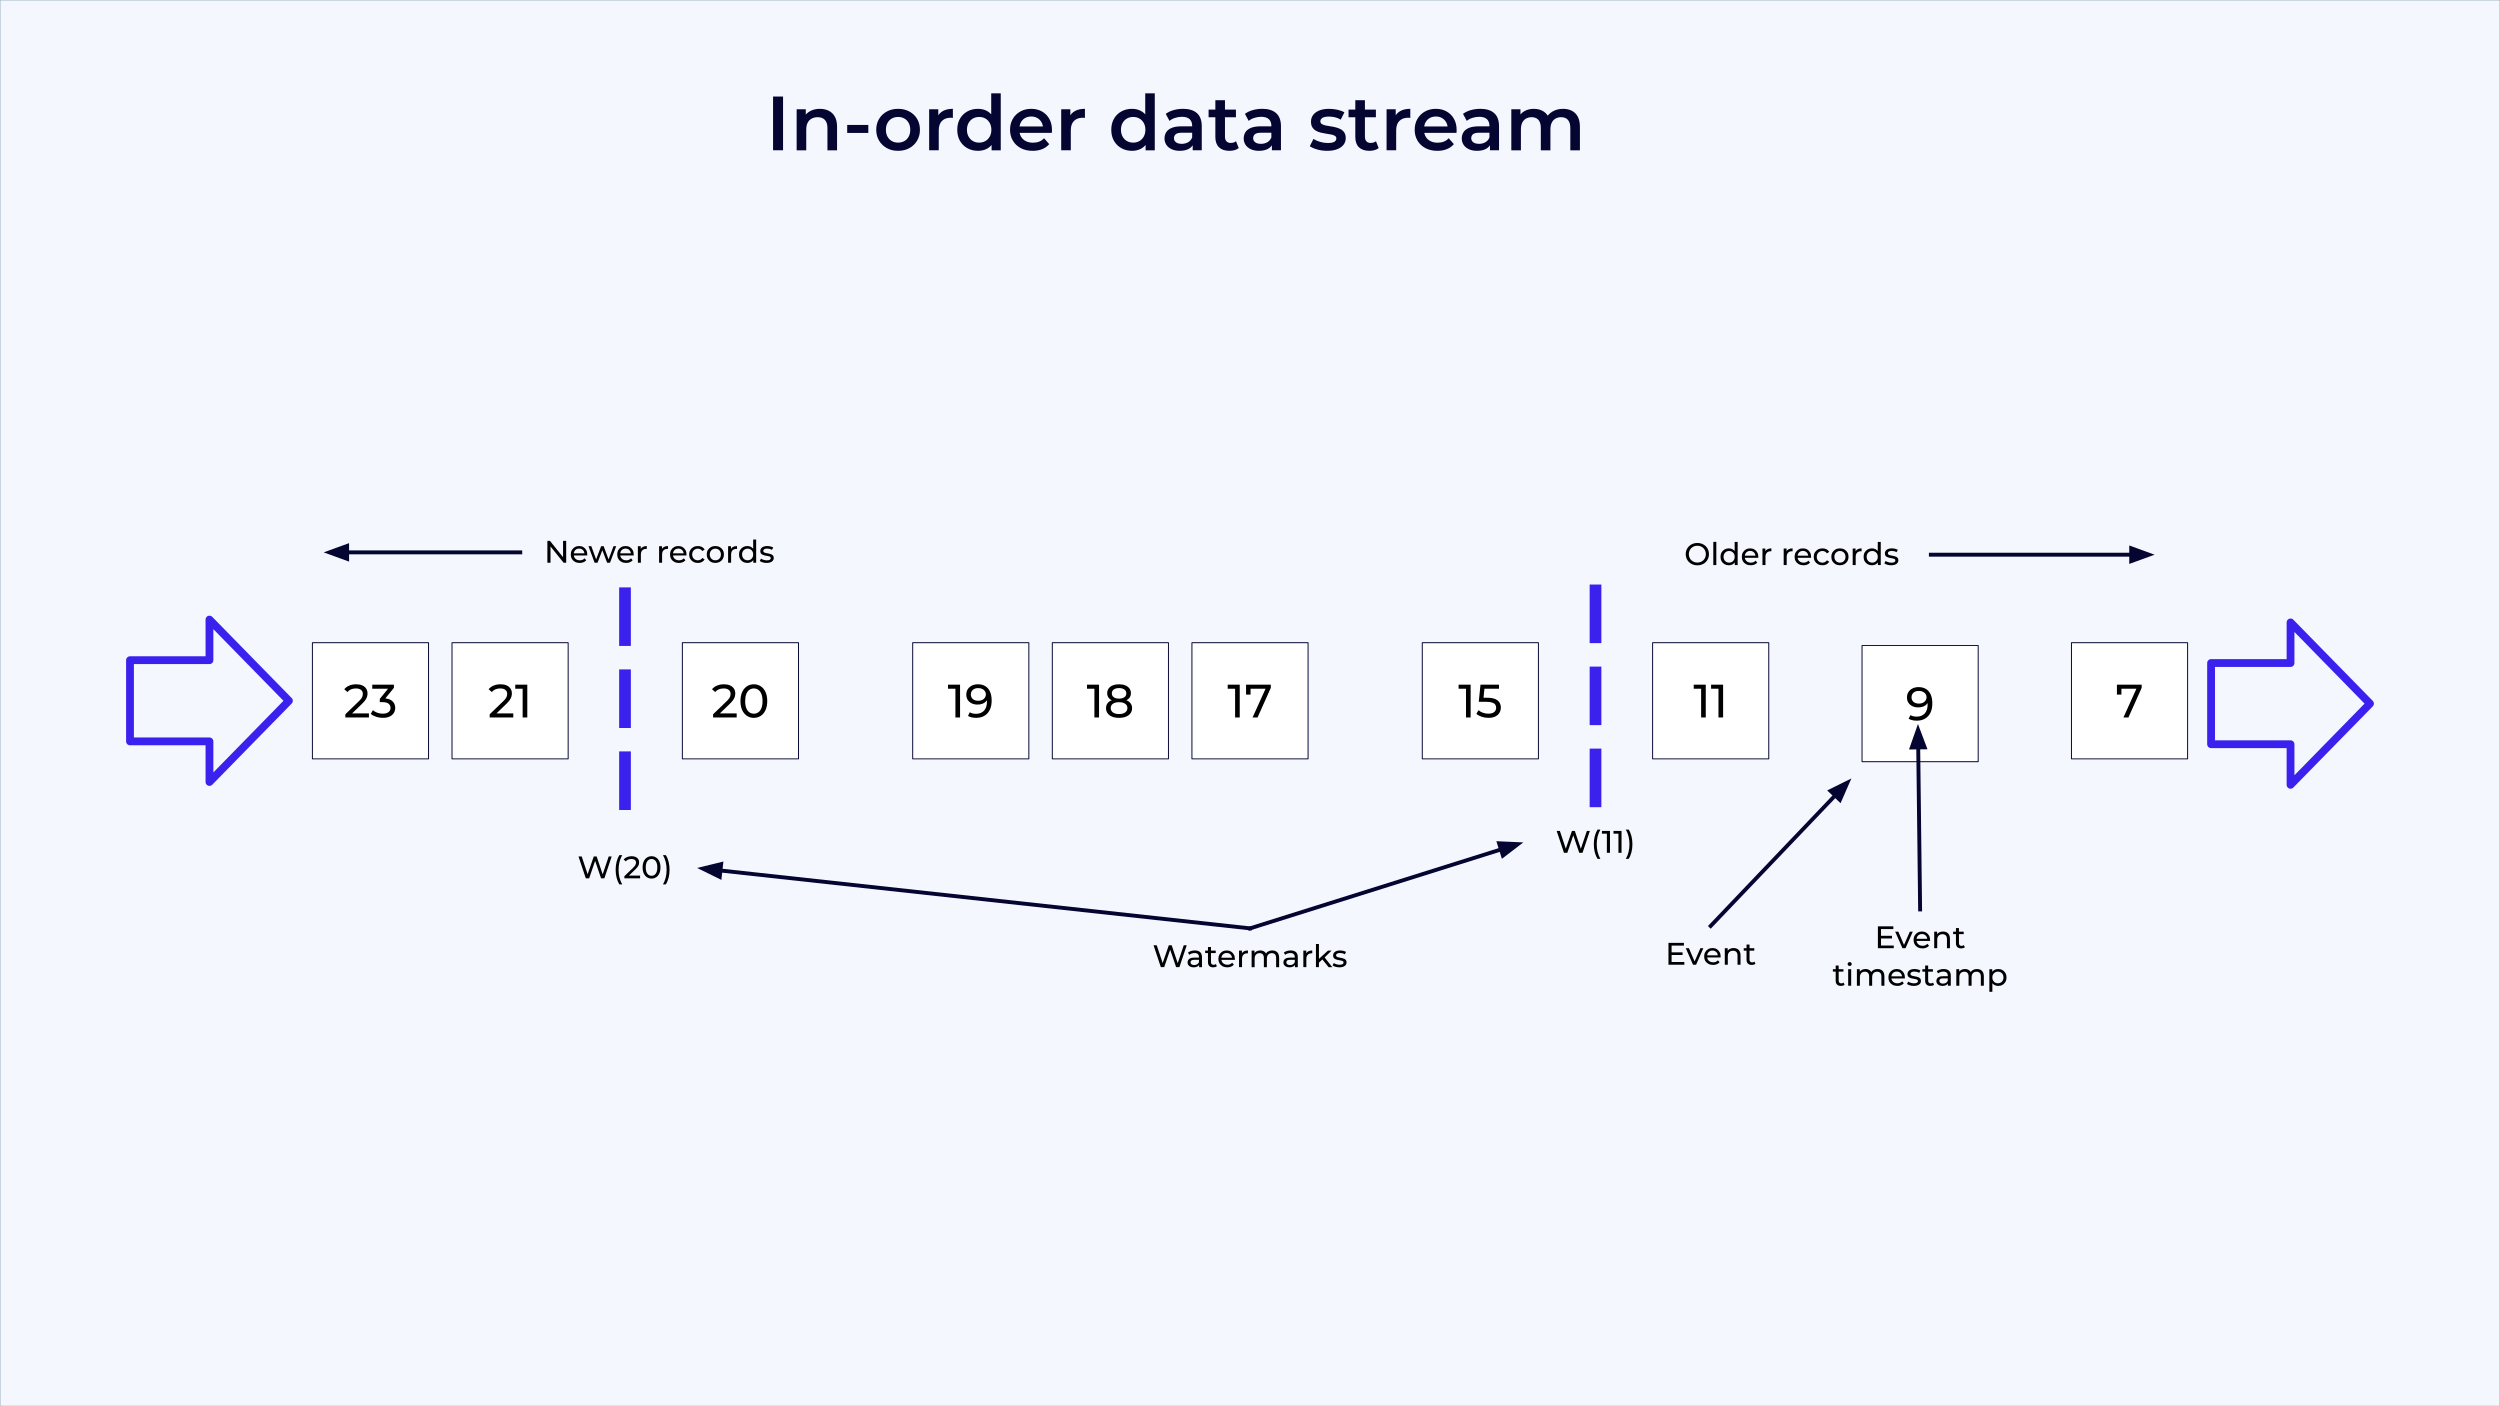 <svg version="1.1" viewBox="0.0 0.0 2560.0 1440.0" fill="none" stroke="none" stroke-linecap="square" stroke-miterlimit="10" xmlns:xlink="http://www.w3.org/1999/xlink" xmlns="http://www.w3.org/2000/svg"><rect x="0.0" y="0.0" width="2560.0" height="1440.0" fill="#808080" stroke="none"/><clipPath id="g21860d17dc0_0_350.0"><path d="m0 0l2560.0 0l0 1440.0l-2560.0 0l0 -1440.0z" clip-rule="nonzero"/></clipPath><g clip-path="url(#g21860d17dc0_0_350.0)"><path fill="#f5f7ff" d="m0 0l2560.0 0l0 1440.0l-2560.0 0z" fill-rule="evenodd"/><path fill="#f5f7ff" d="m0 0l2560.0 0l0 1440.0l-2560.0 0z" fill-rule="evenodd"/><path stroke="#9ab1bd" stroke-width="1.0" stroke-linejoin="round" stroke-linecap="butt" d="m0 0l2560.0 0l0 1440.0l-2560.0 0z" fill-rule="evenodd"/><path fill="#000000" fill-opacity="0.0" d="m127.944 73.935l2177.291 0l0 118.929l-2177.291 0z" fill-rule="evenodd"/><path fill="#040531" d="m791.614 153.903l0 -55.063l10.234 0l0 55.063l-10.234 0zm47.982 -42.469q5.031 0 9.0 1.969q3.984 1.953 6.266 6.016q2.281 4.047 2.281 10.422l0 24.062l-9.844 0l0 -22.812q0 -5.578 -2.641 -8.328q-2.625 -2.766 -7.344 -2.766q-3.453 0 -6.141 1.422q-2.672 1.422 -4.125 4.219q-1.453 2.781 -1.453 7.031l0 21.234l-9.828 0l0 -42l9.359 0l0 11.328l-1.656 -3.469q2.203 -4.0 6.406 -6.156q4.219 -2.172 9.719 -2.172zm27.926 24.688l0 -8.172l21.625 0l0 8.172l-21.625 0zm52.069 18.328q-6.453 0 -11.484 -2.781q-5.031 -2.797 -7.953 -7.672q-2.906 -4.875 -2.906 -11.094q0 -6.297 2.906 -11.125q2.922 -4.844 7.953 -7.594q5.031 -2.75 11.484 -2.75q6.531 0 11.594 2.75q5.078 2.75 7.953 7.547q2.875 4.797 2.875 11.172q0 6.219 -2.875 11.094q-2.875 4.875 -7.953 7.672q-5.062 2.781 -11.594 2.781zm0 -8.406q3.625 0 6.453 -1.578q2.828 -1.578 4.438 -4.562q1.609 -2.984 1.609 -7.0q0 -4.094 -1.609 -7.031q-1.609 -2.953 -4.438 -4.531q-2.828 -1.578 -6.375 -1.578q-3.625 0 -6.422 1.578q-2.781 1.578 -4.438 4.531q-1.641 2.938 -1.641 7.031q0 4.016 1.641 7.0q1.656 2.984 4.438 4.562q2.797 1.578 6.344 1.578zm31.858 7.859l0 -42l9.359 0l0 11.562l-1.109 -3.391q1.891 -4.234 5.938 -6.438q4.062 -2.203 10.109 -2.203l0 9.359q-0.625 -0.156 -1.172 -0.188q-0.547 -0.047 -1.109 -0.047q-5.578 0 -8.891 3.266q-3.297 3.25 -3.297 9.703l0 20.375l-9.828 0zm50.015 0.547q-6.047 0 -10.891 -2.703q-4.828 -2.719 -7.594 -7.516q-2.75 -4.797 -2.75 -11.328q0 -6.531 2.75 -11.328q2.766 -4.797 7.594 -7.469q4.844 -2.672 10.891 -2.672q5.281 0 9.438 2.328q4.172 2.312 6.609 7.031q2.438 4.719 2.438 12.109q0 7.312 -2.359 12.078q-2.359 4.75 -6.531 7.109q-4.156 2.359 -9.594 2.359zm1.188 -8.406q3.547 0 6.328 -1.578q2.797 -1.578 4.484 -4.562q1.688 -2.984 1.688 -7.0q0 -4.094 -1.688 -7.031q-1.688 -2.953 -4.484 -4.531q-2.781 -1.578 -6.328 -1.578q-3.547 0 -6.344 1.578q-2.781 1.578 -4.469 4.531q-1.688 2.938 -1.688 7.031q0 4.016 1.688 7.0q1.688 2.984 4.469 4.562q2.797 1.578 6.344 1.578zm12.734 7.859l0 -9.906l0.406 -11.172l-0.797 -11.172l0 -26.109l9.766 0l0 58.359l-9.375 0zm42.084 0.547q-7.0 0 -12.234 -2.781q-5.219 -2.797 -8.094 -7.672q-2.875 -4.875 -2.875 -11.094q0 -6.297 2.797 -11.125q2.797 -4.844 7.703 -7.594q4.922 -2.75 11.219 -2.75q6.125 0 10.922 2.672q4.797 2.672 7.547 7.547q2.766 4.875 2.766 11.484q0 0.625 -0.047 1.422q-0.031 0.781 -0.109 1.484l-35.0 0l0 -6.531l29.812 0l-3.859 2.047q0.078 -3.609 -1.5 -6.359q-1.562 -2.766 -4.281 -4.328q-2.719 -1.578 -6.25 -1.578q-3.625 0 -6.344 1.578q-2.703 1.562 -4.25 4.359q-1.531 2.797 -1.531 6.563l0 1.578q0 3.781 1.734 6.688q1.734 2.906 4.875 4.484q3.156 1.578 7.234 1.578q3.547 0 6.375 -1.094q2.828 -1.109 5.031 -3.469l5.281 6.047q-2.844 3.312 -7.125 5.078q-4.281 1.766 -9.797 1.766zm29.19 -0.547l0 -42l9.359 0l0 11.562l-1.109 -3.391q1.891 -4.234 5.938 -6.438q4.062 -2.203 10.109 -2.203l0 9.359q-0.625 -0.156 -1.172 -0.188q-0.547 -0.047 -1.109 -0.047q-5.578 0 -8.891 3.266q-3.297 3.25 -3.297 9.703l0 20.375l-9.828 0zm72.51 0.547q-6.047 0 -10.891 -2.703q-4.828 -2.719 -7.594 -7.516q-2.75 -4.797 -2.75 -11.328q0 -6.531 2.75 -11.328q2.766 -4.797 7.594 -7.469q4.844 -2.672 10.891 -2.672q5.281 0 9.438 2.328q4.172 2.312 6.609 7.031q2.438 4.719 2.438 12.109q0 7.312 -2.359 12.078q-2.359 4.75 -6.531 7.109q-4.156 2.359 -9.594 2.359zm1.188 -8.406q3.547 0 6.328 -1.578q2.797 -1.578 4.484 -4.562q1.688 -2.984 1.688 -7.0q0 -4.094 -1.688 -7.031q-1.688 -2.953 -4.484 -4.531q-2.781 -1.578 -6.328 -1.578q-3.547 0 -6.344 1.578q-2.781 1.578 -4.469 4.531q-1.688 2.938 -1.688 7.031q0 4.016 1.688 7.0q1.688 2.984 4.469 4.562q2.797 1.578 6.344 1.578zm12.734 7.859l0 -9.906l0.406 -11.172l-0.797 -11.172l0 -26.109l9.766 0l0 58.359l-9.375 0zm48.224 0l0 -8.5l-0.547 -1.797l0 -14.875q0 -4.328 -2.609 -6.719q-2.594 -2.406 -7.859 -2.406q-3.531 0 -6.953 1.109q-3.422 1.094 -5.781 3.062l-3.859 -7.156q3.391 -2.594 8.062 -3.891q4.688 -1.297 9.719 -1.297q9.125 0 14.109 4.359q5.0 4.359 5.0 13.484l0 24.625l-9.281 0zm-13.219 0.547q-4.719 0 -8.266 -1.609q-3.531 -1.609 -5.469 -4.484q-1.922 -2.875 -1.922 -6.484q0 -3.547 1.688 -6.375q1.703 -2.828 5.547 -4.484q3.859 -1.656 10.234 -1.656l12.188 0l0 6.531l-11.484 0q-5.031 0 -6.766 1.625q-1.719 1.609 -1.719 3.969q0 2.672 2.125 4.25q2.125 1.562 5.891 1.562q3.625 0 6.484 -1.641q2.875 -1.656 4.141 -4.891l1.641 5.906q-1.406 3.688 -5.062 5.734q-3.656 2.047 -9.25 2.047zm50.901 0q-6.922 0 -10.703 -3.578q-3.781 -3.578 -3.781 -10.578l0 -37.672l9.844 0l0 37.438q0 2.984 1.531 4.641q1.531 1.656 4.281 1.656q3.312 0 5.516 -1.734l2.75 7.0q-1.734 1.422 -4.25 2.125q-2.516 0.703 -5.188 0.703zm-21.406 -34.375l0 -7.859l28.0 0l0 7.859l-28.0 0zm64.819 33.828l0 -8.5l-0.547 -1.797l0 -14.875q0 -4.328 -2.609 -6.719q-2.594 -2.406 -7.859 -2.406q-3.531 0 -6.953 1.109q-3.422 1.094 -5.781 3.062l-3.859 -7.156q3.391 -2.594 8.062 -3.891q4.688 -1.297 9.719 -1.297q9.125 0 14.109 4.359q5.0 4.359 5.0 13.484l0 24.625l-9.281 0zm-13.219 0.547q-4.719 0 -8.266 -1.609q-3.531 -1.609 -5.469 -4.484q-1.922 -2.875 -1.922 -6.484q0 -3.547 1.688 -6.375q1.703 -2.828 5.547 -4.484q3.859 -1.656 10.234 -1.656l12.188 0l0 6.531l-11.484 0q-5.031 0 -6.766 1.625q-1.719 1.609 -1.719 3.969q0 2.672 2.125 4.25q2.125 1.562 5.891 1.562q3.625 0 6.484 -1.641q2.875 -1.656 4.141 -4.891l1.641 5.906q-1.406 3.688 -5.062 5.734q-3.656 2.047 -9.25 2.047zm69.766 0q-5.266 0 -10.109 -1.375q-4.828 -1.375 -7.656 -3.344l3.766 -7.469q2.844 1.812 6.766 3.0q3.938 1.172 7.875 1.172q4.641 0 6.719 -1.25q2.078 -1.266 2.078 -3.391q0 -1.734 -1.422 -2.641q-1.406 -0.906 -3.688 -1.375q-2.281 -0.469 -5.078 -0.859q-2.781 -0.406 -5.578 -1.062q-2.797 -0.672 -5.078 -1.969q-2.281 -1.297 -3.703 -3.5q-1.406 -2.203 -1.406 -5.828q0 -4.0 2.281 -6.953q2.281 -2.953 6.406 -4.562q4.141 -1.609 9.797 -1.609q4.25 0 8.578 0.938q4.328 0.938 7.156 2.672l-3.781 7.469q-2.984 -1.797 -6.016 -2.469q-3.016 -0.672 -6.016 -0.672q-4.484 0 -6.656 1.344q-2.156 1.328 -2.156 3.375q0 1.891 1.422 2.844q1.422 0.938 3.703 1.484q2.281 0.547 5.062 0.906q2.797 0.359 5.547 1.062q2.75 0.703 5.062 1.922q2.328 1.219 3.75 3.422q1.422 2.203 1.422 5.75q0 3.922 -2.328 6.844q-2.312 2.906 -6.562 4.516q-4.25 1.609 -10.156 1.609zm43.352 0q-6.922 0 -10.703 -3.578q-3.781 -3.578 -3.781 -10.578l0 -37.672l9.844 0l0 37.438q0 2.984 1.531 4.641q1.531 1.656 4.281 1.656q3.312 0 5.516 -1.734l2.75 7.0q-1.734 1.422 -4.25 2.125q-2.516 0.703 -5.188 0.703zm-21.406 -34.375l0 -7.859l28.0 0l0 7.859l-28.0 0zm38.944 33.828l0 -42l9.359 0l0 11.562l-1.109 -3.391q1.891 -4.234 5.938 -6.438q4.062 -2.203 10.109 -2.203l0 9.359q-0.625 -0.156 -1.172 -0.188q-0.547 -0.047 -1.109 -0.047q-5.578 0 -8.891 3.266q-3.297 3.25 -3.297 9.703l0 20.375l-9.828 0zm51.983 0.547q-7.0 0 -12.234 -2.781q-5.219 -2.797 -8.094 -7.672q-2.875 -4.875 -2.875 -11.094q0 -6.297 2.797 -11.125q2.797 -4.844 7.703 -7.594q4.922 -2.75 11.219 -2.75q6.125 0 10.922 2.672q4.797 2.672 7.547 7.547q2.766 4.875 2.766 11.484q0 0.625 -0.047 1.422q-0.031 0.781 -0.109 1.484l-35.0 0l0 -6.531l29.812 0l-3.859 2.047q0.078 -3.609 -1.5 -6.359q-1.562 -2.766 -4.281 -4.328q-2.719 -1.578 -6.25 -1.578q-3.625 0 -6.344 1.578q-2.703 1.562 -4.25 4.359q-1.531 2.797 -1.531 6.563l0 1.578q0 3.781 1.734 6.688q1.734 2.906 4.875 4.484q3.156 1.578 7.234 1.578q3.547 0 6.375 -1.094q2.828 -1.109 5.031 -3.469l5.281 6.047q-2.844 3.312 -7.125 5.078q-4.281 1.766 -9.797 1.766zm53.885 -0.547l0 -8.5l-0.547 -1.797l0 -14.875q0 -4.328 -2.609 -6.719q-2.594 -2.406 -7.859 -2.406q-3.531 0 -6.953 1.109q-3.422 1.094 -5.781 3.062l-3.859 -7.156q3.391 -2.594 8.062 -3.891q4.688 -1.297 9.719 -1.297q9.125 0 14.109 4.359q5.0 4.359 5.0 13.484l0 24.625l-9.281 0zm-13.219 0.547q-4.719 0 -8.266 -1.609q-3.531 -1.609 -5.469 -4.484q-1.922 -2.875 -1.922 -6.484q0 -3.547 1.688 -6.375q1.703 -2.828 5.547 -4.484q3.859 -1.656 10.234 -1.656l12.188 0l0 6.531l-11.484 0q-5.031 0 -6.766 1.625q-1.719 1.609 -1.719 3.969q0 2.672 2.125 4.25q2.125 1.562 5.891 1.562q3.625 0 6.484 -1.641q2.875 -1.656 4.141 -4.891l1.641 5.906q-1.406 3.688 -5.062 5.734q-3.656 2.047 -9.25 2.047zm88.104 -43.016q5.031 0 8.922 1.969q3.891 1.953 6.094 6.016q2.203 4.047 2.203 10.422l0 24.062l-9.828 0l0 -22.812q0 -5.578 -2.438 -8.328q-2.438 -2.766 -7.0 -2.766q-3.234 0 -5.719 1.422q-2.469 1.422 -3.844 4.172q-1.375 2.75 -1.375 7l0 21.312l-9.828 0l0 -22.812q0 -5.578 -2.438 -8.328q-2.438 -2.766 -7.0 -2.766q-3.234 0 -5.719 1.422q-2.469 1.422 -3.844 4.172q-1.375 2.75 -1.375 7l0 21.312l-9.828 0l0 -42l9.359 0l0 11.172l-1.656 -3.312q2.125 -4.094 6.172 -6.203q4.062 -2.125 9.25 -2.125q5.891 0 10.25 2.906q4.375 2.906 5.797 8.812l-3.859 -1.344q2.047 -4.719 6.766 -7.547q4.719 -2.828 10.938 -2.828z" fill-rule="nonzero"/><path fill="#ffffff" d="m319.895 658.144l118.929 0l0 118.929l-118.929 0z" fill-rule="evenodd"/><path stroke="#040531" stroke-width="1.0" stroke-linejoin="round" stroke-linecap="butt" d="m319.895 658.144l118.929 0l0 118.929l-118.929 0z" fill-rule="evenodd"/><path fill="#000000" d="m353.637 734.689l0 -3.266l13.672 -13.203q1.828 -1.719 2.719 -3.031q0.891 -1.328 1.203 -2.453q0.312 -1.141 0.312 -2.188q0 -2.594 -1.828 -4.078q-1.828 -1.5 -5.328 -1.5q-2.688 0 -4.859 0.891q-2.156 0.891 -3.734 2.766l-3.266 -2.828q1.922 -2.453 5.156 -3.766q3.25 -1.328 7.125 -1.328q3.516 0 6.094 1.125q2.594 1.125 4.016 3.25q1.422 2.109 1.422 4.984q0 1.641 -0.438 3.219q-0.438 1.578 -1.641 3.359q-1.188 1.781 -3.453 3.984l-12.188 11.766l-1.156 -1.875l20.312 0l0 4.172l-24.141 0zm38.349 0.391q-3.547 0 -6.891 -1.109q-3.328 -1.109 -5.453 -2.984l2.219 -3.781q1.672 1.578 4.359 2.594q2.688 1.0 5.766 1.0q3.734 0 5.828 -1.609q2.094 -1.609 2.094 -4.344q0 -2.641 -2.0 -4.25q-1.984 -1.609 -6.312 -1.609l-2.688 0l0 -3.359l9.984 -12.281l0.672 1.922l-18.375 0l0 -4.172l22.172 0l0 3.25l-9.938 12.25l-2.5 -1.484l1.594 0q6.094 0 9.141 2.734q3.047 2.734 3.047 6.953q0 2.828 -1.391 5.188q-1.391 2.344 -4.203 3.719q-2.812 1.375 -7.125 1.375z" fill-rule="nonzero"/><path fill="#ffffff" d="m462.861 658.144l118.929 0l0 118.929l-118.929 0z" fill-rule="evenodd"/><path stroke="#040531" stroke-width="1.0" stroke-linejoin="round" stroke-linecap="butt" d="m462.861 658.144l118.929 0l0 118.929l-118.929 0z" fill-rule="evenodd"/><path fill="#000000" d="m501.451 734.689l0 -3.266l13.672 -13.203q1.828 -1.719 2.719 -3.031q0.891 -1.328 1.203 -2.453q0.312 -1.141 0.312 -2.188q0 -2.594 -1.828 -4.078q-1.828 -1.5 -5.328 -1.5q-2.688 0 -4.859 0.891q-2.156 0.891 -3.734 2.766l-3.266 -2.828q1.922 -2.453 5.156 -3.766q3.25 -1.328 7.125 -1.328q3.516 0 6.094 1.125q2.594 1.125 4.016 3.25q1.422 2.109 1.422 4.984q0 1.641 -0.438 3.219q-0.438 1.578 -1.641 3.359q-1.188 1.781 -3.453 3.984l-12.188 11.766l-1.156 -1.875l20.313 0l0 4.172l-24.141 0zm33.74 0l0 -31.688l2.062 2.266l-9.641 0l0 -4.172l12.328 0l0 33.594l-4.75 0z" fill-rule="nonzero"/><path fill="#ffffff" d="m698.732 658.144l118.929 0l0 118.929l-118.929 0z" fill-rule="evenodd"/><path stroke="#040531" stroke-width="1.0" stroke-linejoin="round" stroke-linecap="butt" d="m698.732 658.144l118.929 0l0 118.929l-118.929 0z" fill-rule="evenodd"/><path fill="#000000" d="m730.218 734.689l0 -3.266l13.672 -13.203q1.828 -1.719 2.719 -3.031q0.891 -1.328 1.203 -2.453q0.312 -1.141 0.312 -2.188q0 -2.594 -1.828 -4.078q-1.828 -1.5 -5.328 -1.5q-2.688 0 -4.859 0.891q-2.156 0.891 -3.734 2.766l-3.266 -2.828q1.922 -2.453 5.156 -3.766q3.25 -1.328 7.125 -1.328q3.516 0 6.094 1.125q2.594 1.125 4.016 3.25q1.422 2.109 1.422 4.984q0 1.641 -0.438 3.219q-0.438 1.578 -1.641 3.359q-1.188 1.781 -3.453 3.984l-12.188 11.766l-1.156 -1.875l20.312 0l0 4.172l-24.141 0zm41.754 0.391q-3.938 0 -7.031 -2.016q-3.094 -2.016 -4.906 -5.859q-1.797 -3.844 -1.797 -9.312q0 -5.469 1.797 -9.312q1.812 -3.844 4.906 -5.859q3.094 -2.016 7.031 -2.016q3.891 0 7.0 2.016q3.125 2.016 4.906 5.859q1.781 3.844 1.781 9.312q0 5.469 -1.781 9.312q-1.781 3.844 -4.906 5.859q-3.109 2.016 -7.0 2.016zm0 -4.281q2.641 0 4.625 -1.438q2.0 -1.438 3.125 -4.312q1.125 -2.891 1.125 -7.156q0 -4.281 -1.125 -7.156q-1.125 -2.875 -3.125 -4.312q-1.984 -1.453 -4.625 -1.453q-2.641 0 -4.656 1.453q-2.016 1.438 -3.141 4.312q-1.125 2.875 -1.125 7.156q0 4.266 1.125 7.156q1.125 2.875 3.141 4.312q2.016 1.438 4.656 1.438z" fill-rule="nonzero"/><path fill="#ffffff" d="m934.604 658.144l118.929 0l0 118.929l-118.929 0z" fill-rule="evenodd"/><path stroke="#040531" stroke-width="1.0" stroke-linejoin="round" stroke-linecap="butt" d="m934.604 658.144l118.929 0l0 118.929l-118.929 0z" fill-rule="evenodd"/><path fill="#000000" d="m978.349 734.689l0 -31.688l2.062 2.266l-9.641 0l0 -4.172l12.328 0l0 33.594l-4.75 0zm22.994 -33.984q4.562 0 7.703 1.969q3.141 1.969 4.766 5.688q1.641 3.719 1.641 9.094q0 5.719 -2.016 9.656q-2.016 3.938 -5.578 5.953q-3.547 2.016 -8.297 2.016q-2.344 0 -4.531 -0.484q-2.188 -0.484 -3.812 -1.484l1.812 -3.75q1.344 0.859 3.0 1.219q1.656 0.359 3.484 0.359q5.094 0 8.109 -3.188q3.031 -3.188 3.031 -9.484q0 -1.0 -0.109 -2.391q-0.094 -1.391 -0.422 -2.734l1.578 1.625q-0.672 2.203 -2.234 3.719q-1.547 1.516 -3.734 2.266q-2.188 0.734 -4.781 0.734q-3.312 0 -5.906 -1.25q-2.594 -1.25 -4.078 -3.516q-1.484 -2.281 -1.484 -5.406q0 -3.266 1.562 -5.641q1.562 -2.375 4.266 -3.672q2.719 -1.297 6.031 -1.297zm0.188 3.891q-2.156 0 -3.844 0.812q-1.672 0.812 -2.609 2.266q-0.938 1.438 -0.938 3.453q0 2.969 2.062 4.719q2.062 1.75 5.562 1.75q2.312 0 4.062 -0.859q1.75 -0.859 2.734 -2.344q0.984 -1.5 0.984 -3.312q0 -1.781 -0.922 -3.219q-0.906 -1.438 -2.688 -2.344q-1.766 -0.922 -4.406 -0.922z" fill-rule="nonzero"/><path fill="#ffffff" d="m1077.57 658.144l118.929 0l0 118.929l-118.929 0z" fill-rule="evenodd"/><path stroke="#040531" stroke-width="1.0" stroke-linejoin="round" stroke-linecap="butt" d="m1077.57 658.144l118.929 0l0 118.929l-118.929 0z" fill-rule="evenodd"/><path fill="#000000" d="m1120.667 734.689l0 -31.688l2.062 2.266l-9.641 0l0 -4.172l12.328 0l0 33.594l-4.75 0zm25.198 0.391q-4.078 0 -7.062 -1.203q-2.969 -1.203 -4.609 -3.438q-1.625 -2.234 -1.625 -5.25q0 -2.984 1.562 -5.062q1.562 -2.094 4.531 -3.172q2.984 -1.078 7.203 -1.078q4.219 0 7.219 1.078q3.0 1.078 4.578 3.188q1.594 2.109 1.594 5.047q0 3.016 -1.641 5.25q-1.625 2.234 -4.656 3.438q-3.016 1.203 -7.094 1.203zm0 -3.891q4.031 0 6.312 -1.656q2.281 -1.656 2.281 -4.484q0 -2.797 -2.281 -4.391q-2.281 -1.609 -6.312 -1.609q-3.984 0 -6.25 1.609q-2.25 1.594 -2.25 4.391q0 2.828 2.25 4.484q2.266 1.656 6.25 1.656zm0 -12.719q-3.844 0 -6.531 -1.031q-2.688 -1.031 -4.125 -2.969q-1.438 -1.953 -1.438 -4.641q0 -2.844 1.516 -4.875q1.516 -2.047 4.25 -3.141q2.734 -1.109 6.328 -1.109q3.656 0 6.391 1.109q2.734 1.094 4.266 3.141q1.531 2.031 1.531 4.875q0 2.688 -1.438 4.641q-1.438 1.938 -4.172 2.969q-2.734 1.031 -6.578 1.031zm0 -3.078q3.5 0 5.484 -1.438q2.0 -1.438 2.0 -3.938q0 -2.547 -2.062 -3.984q-2.062 -1.438 -5.422 -1.438q-3.359 0 -5.359 1.438q-1.984 1.438 -1.984 3.984q0 2.5 1.938 3.938q1.953 1.438 5.406 1.438z" fill-rule="nonzero"/><path fill="#ffffff" d="m1220.535 658.144l118.929 0l0 118.929l-118.929 0z" fill-rule="evenodd"/><path stroke="#040531" stroke-width="1.0" stroke-linejoin="round" stroke-linecap="butt" d="m1220.535 658.144l118.929 0l0 118.929l-118.929 0z" fill-rule="evenodd"/><path fill="#000000" d="m1264.737 734.689l0 -31.688l2.062 2.266l-9.641 0l0 -4.172l12.328 0l0 33.594l-4.75 0zm17.901 0l14.266 -31.578l1.234 2.156l-19.969 0l2.406 -2.359l0 8.359l-4.609 0l0 -10.172l25.344 0l0 3.25l-13.578 30.344l-5.094 0z" fill-rule="nonzero"/><path fill="#ffffff" d="m1456.407 658.144l118.929 0l0 118.929l-118.929 0z" fill-rule="evenodd"/><path stroke="#040531" stroke-width="1.0" stroke-linejoin="round" stroke-linecap="butt" d="m1456.407 658.144l118.929 0l0 118.929l-118.929 0z" fill-rule="evenodd"/><path fill="#000000" d="m1501.184 734.689l0 -31.688l2.062 2.266l-9.641 0l0 -4.172l12.328 0l0 33.594l-4.75 0zm22.948 0.391q-3.562 0 -6.906 -1.109q-3.328 -1.109 -5.438 -2.984l2.219 -3.781q1.672 1.578 4.359 2.594q2.688 1.0 5.719 1.0q3.828 0 5.891 -1.625q2.078 -1.641 2.078 -4.375q0 -1.875 -0.922 -3.266q-0.906 -1.391 -3.141 -2.125q-2.234 -0.75 -6.125 -0.75l-7.625 0l1.781 -17.562l18.953 0l0 4.172l-17.188 0l2.5 -2.359l-1.391 13.875l-2.5 -2.297l6.484 0q5.031 0 8.109 1.297q3.078 1.297 4.469 3.578q1.391 2.266 1.391 5.25q0 2.875 -1.391 5.25q-1.391 2.375 -4.203 3.797q-2.812 1.422 -7.125 1.422z" fill-rule="nonzero"/><path fill="#ffffff" d="m1692.278 658.144l118.929 0l0 118.929l-118.929 0z" fill-rule="evenodd"/><path stroke="#040531" stroke-width="1.0" stroke-linejoin="round" stroke-linecap="butt" d="m1692.278 658.144l118.929 0l0 118.929l-118.929 0z" fill-rule="evenodd"/><path fill="#000000" d="m1741.951 734.689l0 -31.688l2.062 2.266l-9.641 0l0 -4.172l12.328 0l0 33.594l-4.75 0zm17.76 0l0 -31.688l2.062 2.266l-9.641 0l0 -4.172l12.328 0l0 33.594l-4.75 0z" fill-rule="nonzero"/><path fill="#ffffff" d="m1906.727 661.037l118.929 0l0 118.929l-118.929 0z" fill-rule="evenodd"/><path stroke="#040531" stroke-width="1.0" stroke-linejoin="round" stroke-linecap="butt" d="m1906.727 661.037l118.929 0l0 118.929l-118.929 0z" fill-rule="evenodd"/><path fill="#000000" d="m1964.587 703.597q4.562 0 7.703 1.969q3.141 1.969 4.766 5.688q1.641 3.719 1.641 9.094q0 5.719 -2.016 9.656q-2.016 3.938 -5.578 5.953q-3.547 2.016 -8.297 2.016q-2.344 0 -4.531 -0.484q-2.188 -0.484 -3.812 -1.484l1.812 -3.75q1.344 0.859 3.0 1.219q1.656 0.359 3.484 0.359q5.094 0 8.109 -3.188q3.031 -3.188 3.031 -9.484q0 -1.0 -0.109 -2.391q-0.094 -1.391 -0.422 -2.734l1.578 1.625q-0.672 2.203 -2.234 3.719q-1.547 1.516 -3.734 2.266q-2.188 0.734 -4.781 0.734q-3.312 0 -5.906 -1.25q-2.594 -1.25 -4.078 -3.516q-1.484 -2.281 -1.484 -5.406q0 -3.266 1.562 -5.641q1.562 -2.375 4.266 -3.672q2.719 -1.297 6.031 -1.297zm0.188 3.891q-2.156 0 -3.844 0.812q-1.672 0.812 -2.609 2.266q-0.938 1.438 -0.938 3.453q0 2.969 2.062 4.719q2.062 1.75 5.562 1.75q2.312 0 4.062 -0.859q1.75 -0.859 2.734 -2.344q0.984 -1.5 0.984 -3.312q0 -1.781 -0.922 -3.219q-0.906 -1.438 -2.688 -2.344q-1.766 -0.922 -4.406 -0.922z" fill-rule="nonzero"/><path fill="#ffffff" d="m2121.176 658.144l118.929 0l0 118.929l-118.929 0z" fill-rule="evenodd"/><path stroke="#040531" stroke-width="1.0" stroke-linejoin="round" stroke-linecap="butt" d="m2121.176 658.144l118.929 0l0 118.929l-118.929 0z" fill-rule="evenodd"/><path fill="#000000" d="m2174.398 734.689l14.266 -31.578l1.234 2.156l-19.969 0l2.406 -2.359l0 8.359l-4.609 0l0 -10.172l25.344 0l0 3.25l-13.578 30.344l-5.094 0z" fill-rule="nonzero"/><path fill="#000000" fill-opacity="0.0" d="m1096.252 950.654l367.496 0l0 58.173l-367.496 0z" fill-rule="evenodd"/><path fill="#000000" d="m1188.707 990.374l-7.484 -22.406l3.281 0l6.891 20.672l-1.672 0l7.141 -20.672l2.938 0l6.984 20.672l-1.609 0l6.984 -20.672l3.047 0l-7.5 22.406l-3.359 0l-6.531 -19.172l0.875 0l-6.562 19.172l-3.422 0zm39.194 0l0 -3.578l-0.156 -0.672l0 -6.125q0 -1.938 -1.141 -3.016q-1.125 -1.078 -3.406 -1.078q-1.5 0 -2.938 0.5q-1.438 0.5 -2.438 1.328l-1.281 -2.297q1.312 -1.062 3.156 -1.625q1.844 -0.562 3.859 -0.562q3.484 0 5.375 1.703q1.891 1.688 1.891 5.188l0 10.234l-2.922 0zm-5.562 0.188q-1.891 0 -3.312 -0.641q-1.422 -0.641 -2.203 -1.766q-0.766 -1.141 -0.766 -2.578q0 -1.375 0.656 -2.5q0.656 -1.125 2.141 -1.797q1.5 -0.672 4.031 -0.672l5.375 0l0 2.219l-5.25 0q-2.312 0 -3.109 0.766q-0.797 0.766 -0.797 1.859q0 1.234 0.984 2.0q1.0 0.75 2.766 0.75q1.719 0 3.016 -0.766q1.297 -0.781 1.875 -2.25l0.609 2.109q-0.609 1.516 -2.156 2.391q-1.531 0.875 -3.859 0.875zm19.995 0q-2.562 0 -3.969 -1.375q-1.406 -1.375 -1.406 -3.938l0 -15.547l3.078 0l0 15.422q0 1.375 0.688 2.109q0.688 0.734 1.969 0.734q1.438 0 2.391 -0.797l0.969 2.219q-0.703 0.594 -1.688 0.891q-0.969 0.281 -2.031 0.281zm-8.25 -14.625l0 -2.516l10.812 0l0 2.516l-10.812 0zm22.656 14.625q-2.719 0 -4.797 -1.109q-2.062 -1.125 -3.203 -3.078q-1.125 -1.953 -1.125 -4.484q0 -2.531 1.094 -4.469q1.109 -1.953 3.047 -3.062q1.938 -1.109 4.375 -1.109q2.453 0 4.344 1.094q1.891 1.094 2.953 3.062q1.078 1.953 1.078 4.578q0 0.203 -0.016 0.453q-0.016 0.25 -0.047 0.484l-14.422 0l0 -2.203l12.828 0l-1.25 0.766q0.031 -1.641 -0.672 -2.922q-0.703 -1.281 -1.938 -2.0q-1.234 -0.719 -2.859 -0.719q-1.609 0 -2.859 0.719q-1.234 0.719 -1.938 2.016q-0.703 1.297 -0.703 2.969l0 0.516q0 1.688 0.781 3.016q0.781 1.328 2.188 2.062q1.406 0.734 3.234 0.734q1.5 0 2.734 -0.5q1.234 -0.516 2.156 -1.547l1.703 1.984q-1.156 1.344 -2.875 2.047q-1.703 0.703 -3.812 0.703zm12.021 -0.188l0 -16.953l2.953 0l0 4.594l-0.297 -1.141q0.703 -1.766 2.359 -2.688q1.672 -0.938 4.109 -0.938l0 2.984q-0.188 -0.031 -0.375 -0.031q-0.172 0 -0.328 0q-2.469 0 -3.906 1.469q-1.438 1.469 -1.438 4.25l0 8.453l-3.078 0zm34.115 -17.125q2.047 0 3.609 0.812q1.578 0.797 2.453 2.438q0.891 1.625 0.891 4.109l0 9.766l-3.078 0l0 -9.406q0 -2.469 -1.156 -3.719q-1.141 -1.25 -3.234 -1.25q-1.531 0 -2.688 0.641q-1.141 0.641 -1.766 1.891q-0.625 1.25 -0.625 3.109l0 8.734l-3.078 0l0 -9.406q0 -2.469 -1.141 -3.719q-1.125 -1.25 -3.234 -1.25q-1.516 0 -2.672 0.641q-1.141 0.641 -1.781 1.891q-0.641 1.25 -0.641 3.109l0 8.734l-3.078 0l0 -16.953l2.953 0l0 4.5l-0.484 -1.141q0.797 -1.672 2.453 -2.594q1.672 -0.938 3.891 -0.938q2.422 0 4.172 1.203q1.766 1.203 2.312 3.641l-1.25 -0.516q0.781 -1.953 2.688 -3.141q1.922 -1.188 4.484 -1.188zm23.136 17.125l0 -3.578l-0.156 -0.672l0 -6.125q0 -1.938 -1.141 -3.016q-1.125 -1.078 -3.406 -1.078q-1.5 0 -2.938 0.5q-1.438 0.5 -2.438 1.328l-1.281 -2.297q1.312 -1.062 3.156 -1.625q1.844 -0.562 3.859 -0.562q3.484 0 5.375 1.703q1.891 1.688 1.891 5.188l0 10.234l-2.922 0zm-5.562 0.188q-1.891 0 -3.312 -0.641q-1.422 -0.641 -2.203 -1.766q-0.766 -1.141 -0.766 -2.578q0 -1.375 0.656 -2.5q0.656 -1.125 2.141 -1.797q1.5 -0.672 4.031 -0.672l5.375 0l0 2.219l-5.25 0q-2.312 0 -3.109 0.766q-0.797 0.766 -0.797 1.859q0 1.234 0.984 2.0q1.0 0.75 2.766 0.75q1.719 0 3.016 -0.766q1.297 -0.781 1.875 -2.25l0.609 2.109q-0.609 1.516 -2.156 2.391q-1.531 0.875 -3.859 0.875zm14.167 -0.188l0 -16.953l2.953 0l0 4.594l-0.297 -1.141q0.703 -1.766 2.359 -2.688q1.672 -0.938 4.109 -0.938l0 2.984q-0.188 -0.031 -0.375 -0.031q-0.172 0 -0.328 0q-2.469 0 -3.906 1.469q-1.438 1.469 -1.438 4.25l0 8.453l-3.078 0zm15.396 -4.094l0.062 -3.938l9.766 -8.922l3.703 0l-7.484 7.359l-1.656 1.406l-4.391 4.094zm-2.5 4.094l0 -23.75l3.078 0l0 23.75l-3.078 0zm12.969 0l-6.656 -8.25l1.984 -2.469l8.438 10.719l-3.766 0zm11.074 0.188q-2.125 0 -4.031 -0.562q-1.891 -0.578 -2.984 -1.422l1.281 -2.422q1.094 0.734 2.688 1.25q1.609 0.5 3.266 0.5q2.141 0 3.078 -0.609q0.953 -0.609 0.953 -1.688q0 -0.797 -0.578 -1.25q-0.578 -0.453 -1.531 -0.672q-0.938 -0.219 -2.094 -0.391q-1.141 -0.188 -2.297 -0.453q-1.141 -0.281 -2.109 -0.766q-0.953 -0.5 -1.531 -1.375q-0.578 -0.891 -0.578 -2.359q0 -1.531 0.859 -2.688q0.875 -1.156 2.453 -1.781q1.578 -0.625 3.766 -0.625q1.656 0 3.359 0.406q1.719 0.406 2.812 1.141l-1.312 2.422q-1.156 -0.766 -2.406 -1.047q-1.25 -0.297 -2.484 -0.297q-2.016 0 -3.016 0.656q-0.984 0.656 -0.984 1.688q0 0.859 0.578 1.328q0.594 0.453 1.531 0.719q0.953 0.25 2.109 0.438q1.156 0.172 2.297 0.453q1.156 0.266 2.094 0.75q0.953 0.469 1.547 1.344q0.594 0.859 0.594 2.297q0 1.531 -0.906 2.656q-0.891 1.109 -2.531 1.734q-1.625 0.625 -3.891 0.625z" fill-rule="nonzero"/><path fill="#000000" fill-opacity="0.0" d="m566.113 859.701l147.78 0l0 58.173l-147.78 0z" fill-rule="evenodd"/><path fill="#000000" d="m599.862 899.421l-7.484 -22.406l3.281 0l6.891 20.672l-1.672 0l7.141 -20.672l2.938 0l6.984 20.672l-1.609 0l6.984 -20.672l3.047 0l-7.5 22.406l-3.359 0l-6.531 -19.172l0.875 0l-6.562 19.172l-3.422 0zm34.36 6.203q-1.812 -2.906 -2.812 -6.734q-0.984 -3.828 -0.984 -8.234q0 -4.422 0.984 -8.266q1.0 -3.859 2.812 -6.719l2.922 0q-1.922 3.391 -2.828 7.094q-0.891 3.703 -0.891 7.891q0 4.188 0.891 7.891q0.906 3.688 2.828 7.078l-2.922 0zm5.128 -6.203l0 -2.172l9.109 -8.797q1.219 -1.156 1.812 -2.031q0.594 -0.891 0.797 -1.641q0.219 -0.75 0.219 -1.453q0 -1.734 -1.219 -2.719q-1.219 -1.0 -3.547 -1.0q-1.797 0 -3.234 0.594q-1.438 0.594 -2.5 1.844l-2.172 -1.891q1.281 -1.625 3.438 -2.5q2.156 -0.891 4.75 -0.891q2.328 0 4.062 0.75q1.734 0.75 2.672 2.156q0.938 1.406 0.938 3.328q0 1.094 -0.281 2.156q-0.281 1.047 -1.094 2.234q-0.797 1.188 -2.297 2.656l-8.125 7.844l-0.766 -1.25l13.531 0l0 2.781l-16.094 0zm27.836 0.25q-2.625 0 -4.688 -1.344q-2.062 -1.344 -3.266 -3.891q-1.203 -2.562 -1.203 -6.219q0 -3.641 1.203 -6.203q1.203 -2.562 3.266 -3.906q2.062 -1.344 4.688 -1.344q2.594 0 4.672 1.344q2.078 1.344 3.266 3.906q1.188 2.562 1.188 6.203q0 3.656 -1.188 6.219q-1.188 2.547 -3.266 3.891q-2.078 1.344 -4.672 1.344zm0 -2.844q1.766 0 3.094 -0.953q1.328 -0.969 2.078 -2.891q0.75 -1.922 0.75 -4.766q0 -2.844 -0.75 -4.766q-0.75 -1.922 -2.078 -2.875q-1.328 -0.969 -3.094 -0.969q-1.766 0 -3.109 0.969q-1.344 0.953 -2.094 2.875q-0.75 1.922 -0.75 4.766q0 2.844 0.75 4.766q0.75 1.922 2.094 2.891q1.344 0.953 3.109 0.953zm14.594 8.797l-2.906 0q1.938 -3.391 2.828 -7.078q0.906 -3.703 0.906 -7.891q0 -4.188 -0.906 -7.891q-0.891 -3.703 -2.828 -7.094l2.906 0q1.891 2.859 2.859 6.719q0.984 3.844 0.984 8.266q0 4.406 -0.984 8.234q-0.969 3.828 -2.859 6.734z" fill-rule="nonzero"/><path fill="#000000" fill-opacity="0.0" d="m1633.808 604.57l0 226.079" fill-rule="evenodd"/><path stroke="#3a21ed" stroke-width="12.0" stroke-linejoin="round" stroke-linecap="butt" stroke-dasharray="48.0,36.0" d="m1633.808 604.57l0 226.079" fill-rule="evenodd"/><path fill="#000000" fill-opacity="0.0" d="m640.001 607.462l0 226.079" fill-rule="evenodd"/><path stroke="#3a21ed" stroke-width="12.0" stroke-linejoin="round" stroke-linecap="butt" stroke-dasharray="48.0,36.0" d="m640.001 607.462l0 226.079" fill-rule="evenodd"/><path fill="#000000" fill-opacity="0.0" d="m1559.919 833.541l147.78 0l0 58.173l-147.78 0z" fill-rule="evenodd"/><path fill="#000000" d="m1601.508 873.261l-7.484 -22.406l3.281 0l6.891 20.672l-1.672 0l7.141 -20.672l2.938 0l6.984 20.672l-1.609 0l6.984 -20.672l3.047 0l-7.5 22.406l-3.359 0l-6.531 -19.172l0.875 0l-6.562 19.172l-3.422 0zm34.36 6.203q-1.812 -2.906 -2.812 -6.734q-0.984 -3.828 -0.984 -8.234q0 -4.422 0.984 -8.266q1.0 -3.859 2.812 -6.719l2.922 0q-1.922 3.391 -2.828 7.094q-0.891 3.703 -0.891 7.891q0 4.188 0.891 7.891q0.906 3.688 2.828 7.078l-2.922 0zm9.573 -6.203l0 -21.125l1.375 1.516l-6.438 0l0 -2.797l8.234 0l0 22.406l-3.172 0zm11.84 0l0 -21.125l1.375 1.516l-6.438 0l0 -2.797l8.234 0l0 22.406l-3.172 0zm10.465 6.203l-2.906 0q1.938 -3.391 2.828 -7.078q0.906 -3.703 0.906 -7.891q0 -4.188 -0.906 -7.891q-0.891 -3.703 -2.828 -7.094l2.906 0q1.891 2.859 2.859 6.719q0.984 3.844 0.984 8.266q0 4.406 -0.984 8.234q-0.969 3.828 -2.859 6.734z" fill-rule="nonzero"/><path fill="#000000" fill-opacity="0.0" d="m532.748 536.539l284.913 0l0 58.173l-284.913 0z" fill-rule="evenodd"/><path fill="#000000" d="m560.516 576.259l0 -22.406l2.625 0l14.812 18.406l-1.375 0l0 -18.406l3.203 0l0 22.406l-2.625 0l-14.812 -18.406l1.375 0l0 18.406l-3.203 0zm33.093 0.188q-2.719 0 -4.797 -1.109q-2.062 -1.125 -3.203 -3.078q-1.125 -1.953 -1.125 -4.484q0 -2.531 1.094 -4.469q1.109 -1.953 3.047 -3.062q1.938 -1.109 4.375 -1.109q2.453 0 4.344 1.094q1.891 1.094 2.953 3.062q1.078 1.953 1.078 4.578q0 0.203 -0.016 0.453q-0.016 0.25 -0.047 0.484l-14.422 0l0 -2.203l12.828 0l-1.25 0.766q0.031 -1.641 -0.672 -2.922q-0.703 -1.281 -1.938 -2.0q-1.234 -0.719 -2.859 -0.719q-1.609 0 -2.859 0.719q-1.234 0.719 -1.938 2.016q-0.703 1.297 -0.703 2.969l0 0.516q0 1.688 0.781 3.016q0.781 1.328 2.188 2.062q1.406 0.734 3.234 0.734q1.5 0 2.734 -0.5q1.234 -0.516 2.156 -1.547l1.703 1.984q-1.156 1.344 -2.875 2.047q-1.703 0.703 -3.812 0.703zm15.295 -0.188l-6.312 -16.953l2.922 0l5.594 15.359l-1.375 0l5.828 -15.359l2.594 0l5.688 15.359l-1.344 0l5.734 -15.359l2.75 0l-6.344 16.953l-2.938 0l-5.344 -14.016l0.891 0l-5.406 14.016l-2.938 0zm32.257 0.188q-2.719 0 -4.797 -1.109q-2.062 -1.125 -3.203 -3.078q-1.125 -1.953 -1.125 -4.484q0 -2.531 1.094 -4.469q1.109 -1.953 3.047 -3.062q1.938 -1.109 4.375 -1.109q2.453 0 4.344 1.094q1.891 1.094 2.953 3.062q1.078 1.953 1.078 4.578q0 0.203 -0.016 0.453q-0.016 0.25 -0.047 0.484l-14.422 0l0 -2.203l12.828 0l-1.25 0.766q0.031 -1.641 -0.672 -2.922q-0.703 -1.281 -1.938 -2.0q-1.234 -0.719 -2.859 -0.719q-1.609 0 -2.859 0.719q-1.234 0.719 -1.938 2.016q-0.703 1.297 -0.703 2.969l0 0.516q0 1.688 0.781 3.016q0.781 1.328 2.188 2.062q1.406 0.734 3.234 0.734q1.5 0 2.734 -0.5q1.234 -0.516 2.156 -1.547l1.703 1.984q-1.156 1.344 -2.875 2.047q-1.703 0.703 -3.812 0.703zm12.022 -0.188l0 -16.953l2.953 0l0 4.594l-0.297 -1.141q0.703 -1.766 2.359 -2.688q1.672 -0.938 4.109 -0.938l0 2.984q-0.188 -0.031 -0.375 -0.031q-0.172 0 -0.328 0q-2.469 0 -3.906 1.469q-1.438 1.469 -1.438 4.25l0 8.453l-3.078 0zm21.728 0l0 -16.953l2.953 0l0 4.594l-0.297 -1.141q0.703 -1.766 2.359 -2.688q1.672 -0.938 4.109 -0.938l0 2.984q-0.188 -0.031 -0.375 -0.031q-0.172 0 -0.328 0q-2.469 0 -3.906 1.469q-1.438 1.469 -1.438 4.25l0 8.453l-3.078 0zm20.299 0.188q-2.719 0 -4.797 -1.109q-2.062 -1.125 -3.203 -3.078q-1.125 -1.953 -1.125 -4.484q0 -2.531 1.094 -4.469q1.109 -1.953 3.047 -3.062q1.938 -1.109 4.375 -1.109q2.453 0 4.344 1.094q1.891 1.094 2.953 3.062q1.078 1.953 1.078 4.578q0 0.203 -0.016 0.453q-0.016 0.25 -0.047 0.484l-14.422 0l0 -2.203l12.828 0l-1.25 0.766q0.031 -1.641 -0.672 -2.922q-0.703 -1.281 -1.938 -2.0q-1.234 -0.719 -2.859 -0.719q-1.609 0 -2.859 0.719q-1.234 0.719 -1.938 2.016q-0.703 1.297 -0.703 2.969l0 0.516q0 1.688 0.781 3.016q0.781 1.328 2.188 2.062q1.406 0.734 3.234 0.734q1.5 0 2.734 -0.5q1.234 -0.516 2.156 -1.547l1.703 1.984q-1.156 1.344 -2.875 2.047q-1.703 0.703 -3.812 0.703zm19.412 0q-2.578 0 -4.625 -1.109q-2.031 -1.125 -3.188 -3.078q-1.141 -1.953 -1.141 -4.484q0 -2.531 1.141 -4.469q1.156 -1.953 3.188 -3.062q2.047 -1.109 4.625 -1.109q2.312 0 4.109 0.922q1.812 0.906 2.812 2.703l-2.344 1.5q-0.828 -1.25 -2.031 -1.844q-1.203 -0.594 -2.578 -0.594q-1.656 0 -2.969 0.75q-1.312 0.734 -2.078 2.062q-0.766 1.328 -0.766 3.141q0 1.828 0.766 3.172q0.766 1.344 2.078 2.078q1.312 0.734 2.969 0.734q1.375 0 2.578 -0.594q1.203 -0.594 2.031 -1.828l2.344 1.469q-1.0 1.75 -2.812 2.703q-1.797 0.938 -4.109 0.938zm17.891 0q-2.562 0 -4.547 -1.109q-1.984 -1.125 -3.141 -3.094q-1.141 -1.969 -1.141 -4.469q0 -2.531 1.141 -4.469q1.156 -1.953 3.141 -3.062q1.984 -1.109 4.547 -1.109q2.531 0 4.531 1.109q2.0 1.109 3.125 3.047q1.141 1.922 1.141 4.484q0 2.531 -1.141 4.484q-1.125 1.953 -3.125 3.078q-2.0 1.109 -4.531 1.109zm0 -2.688q1.641 0 2.938 -0.734q1.297 -0.734 2.031 -2.094q0.734 -1.359 0.734 -3.156q0 -1.812 -0.734 -3.141q-0.734 -1.328 -2.031 -2.062q-1.297 -0.75 -2.938 -0.75q-1.625 0 -2.906 0.75q-1.281 0.734 -2.047 2.062q-0.766 1.328 -0.766 3.141q0 1.797 0.766 3.156q0.766 1.359 2.047 2.094q1.281 0.734 2.906 0.734zm13.054 2.5l0 -16.953l2.953 0l0 4.594l-0.297 -1.141q0.703 -1.766 2.359 -2.688q1.672 -0.938 4.109 -0.938l0 2.984q-0.188 -0.031 -0.375 -0.031q-0.172 0 -0.328 0q-2.469 0 -3.906 1.469q-1.438 1.469 -1.438 4.25l0 8.453l-3.078 0zm19.752 0.188q-2.469 0 -4.406 -1.078q-1.938 -1.094 -3.062 -3.047q-1.109 -1.953 -1.109 -4.547q0 -2.594 1.109 -4.516q1.125 -1.938 3.062 -3.031q1.938 -1.094 4.406 -1.094q2.141 0 3.859 0.969q1.734 0.953 2.766 2.875q1.047 1.922 1.047 4.797q0 2.891 -1.016 4.812q-1.0 1.906 -2.734 2.891q-1.719 0.969 -3.922 0.969zm0.25 -2.688q1.609 0 2.906 -0.734q1.297 -0.734 2.047 -2.094q0.75 -1.359 0.75 -3.156q0 -1.812 -0.75 -3.141q-0.75 -1.328 -2.047 -2.062q-1.297 -0.75 -2.906 -0.75q-1.625 0 -2.906 0.75q-1.281 0.734 -2.047 2.062q-0.766 1.328 -0.766 3.141q0 1.797 0.766 3.156q0.766 1.359 2.047 2.094q1.281 0.734 2.906 0.734zm5.797 2.5l0 -4.578l0.188 -3.938l-0.312 -3.938l0 -11.297l3.062 0l0 23.75l-2.938 0zm13.637 0.188q-2.125 0 -4.031 -0.562q-1.891 -0.578 -2.984 -1.422l1.281 -2.422q1.094 0.734 2.688 1.25q1.609 0.5 3.266 0.5q2.141 0 3.078 -0.609q0.953 -0.609 0.953 -1.688q0 -0.797 -0.578 -1.25q-0.578 -0.453 -1.531 -0.672q-0.938 -0.219 -2.094 -0.391q-1.141 -0.188 -2.297 -0.453q-1.141 -0.281 -2.109 -0.766q-0.953 -0.5 -1.531 -1.375q-0.578 -0.891 -0.578 -2.359q0 -1.531 0.859 -2.688q0.875 -1.156 2.453 -1.781q1.578 -0.625 3.766 -0.625q1.656 0 3.359 0.406q1.719 0.406 2.812 1.141l-1.312 2.422q-1.156 -0.766 -2.406 -1.047q-1.25 -0.297 -2.484 -0.297q-2.016 0 -3.016 0.656q-0.984 0.656 -0.984 1.688q0 0.859 0.578 1.328q0.594 0.453 1.531 0.719q0.953 0.25 2.109 0.438q1.156 0.172 2.297 0.453q1.156 0.266 2.094 0.75q0.953 0.469 1.547 1.344q0.594 0.859 0.594 2.297q0 1.531 -0.906 2.656q-0.891 1.109 -2.531 1.734q-1.625 0.625 -3.891 0.625z" fill-rule="nonzero"/><path fill="#000000" fill-opacity="0.0" d="m1692.278 538.932l284.913 0l0 58.173l-284.913 0z" fill-rule="evenodd"/><path fill="#000000" d="m1738.107 578.902q-2.562 0 -4.75 -0.859q-2.188 -0.859 -3.797 -2.406q-1.594 -1.562 -2.5 -3.641q-0.891 -2.078 -0.891 -4.547q0 -2.453 0.891 -4.531q0.906 -2.094 2.5 -3.641q1.609 -1.547 3.781 -2.406q2.172 -0.875 4.766 -0.875q2.562 0 4.719 0.859q2.172 0.844 3.781 2.391q1.609 1.547 2.484 3.625q0.891 2.078 0.891 4.578q0 2.5 -0.891 4.578q-0.875 2.078 -2.484 3.641q-1.609 1.547 -3.781 2.391q-2.156 0.844 -4.719 0.844zm0 -2.844q1.859 0 3.438 -0.641q1.594 -0.641 2.75 -1.797q1.172 -1.172 1.828 -2.734q0.656 -1.578 0.656 -3.438q0 -1.859 -0.656 -3.422q-0.656 -1.562 -1.828 -2.734q-1.156 -1.172 -2.75 -1.812q-1.578 -0.641 -3.438 -0.641q-1.891 0 -3.469 0.641q-1.578 0.641 -2.766 1.812q-1.188 1.172 -1.844 2.734q-0.656 1.562 -0.656 3.422q0 1.859 0.656 3.438q0.656 1.562 1.844 2.734q1.188 1.156 2.766 1.797q1.578 0.641 3.469 0.641zm16.318 2.594l0 -23.75l3.078 0l0 23.75l-3.078 0zm15.944 0.188q-2.469 0 -4.406 -1.078q-1.938 -1.094 -3.062 -3.047q-1.109 -1.953 -1.109 -4.547q0 -2.594 1.109 -4.516q1.125 -1.938 3.062 -3.031q1.938 -1.094 4.406 -1.094q2.141 0 3.859 0.969q1.734 0.953 2.766 2.875q1.047 1.922 1.047 4.797q0 2.891 -1.016 4.812q-1.0 1.906 -2.734 2.891q-1.719 0.969 -3.922 0.969zm0.25 -2.688q1.609 0 2.906 -0.734q1.297 -0.734 2.047 -2.094q0.75 -1.359 0.75 -3.156q0 -1.812 -0.75 -3.141q-0.75 -1.328 -2.047 -2.062q-1.297 -0.75 -2.906 -0.75q-1.625 0 -2.906 0.75q-1.281 0.734 -2.047 2.062q-0.766 1.328 -0.766 3.141q0 1.797 0.766 3.156q0.766 1.359 2.047 2.094q1.281 0.734 2.906 0.734zm5.797 2.5l0 -4.578l0.188 -3.938l-0.312 -3.938l0 -11.297l3.062 0l0 23.75l-2.938 0zm16.324 0.188q-2.719 0 -4.797 -1.109q-2.062 -1.125 -3.203 -3.078q-1.125 -1.953 -1.125 -4.484q0 -2.531 1.094 -4.469q1.109 -1.953 3.047 -3.062q1.938 -1.109 4.375 -1.109q2.453 0 4.344 1.094q1.891 1.094 2.953 3.062q1.078 1.953 1.078 4.578q0 0.203 -0.016 0.453q-0.016 0.25 -0.047 0.484l-14.422 0l0 -2.203l12.828 0l-1.25 0.766q0.031 -1.641 -0.672 -2.922q-0.703 -1.281 -1.938 -2.0q-1.234 -0.719 -2.859 -0.719q-1.609 0 -2.859 0.719q-1.234 0.719 -1.938 2.016q-0.703 1.297 -0.703 2.969l0 0.516q0 1.688 0.781 3.016q0.781 1.328 2.188 2.062q1.406 0.734 3.234 0.734q1.5 0 2.734 -0.5q1.234 -0.516 2.156 -1.547l1.703 1.984q-1.156 1.344 -2.875 2.047q-1.703 0.703 -3.812 0.703zm12.022 -0.188l0 -16.953l2.953 0l0 4.594l-0.297 -1.141q0.703 -1.766 2.359 -2.688q1.672 -0.938 4.109 -0.938l0 2.984q-0.188 -0.031 -0.375 -0.031q-0.172 0 -0.328 0q-2.469 0 -3.906 1.469q-1.438 1.469 -1.438 4.25l0 8.453l-3.078 0zm21.728 0l0 -16.953l2.953 0l0 4.594l-0.297 -1.141q0.703 -1.766 2.359 -2.688q1.672 -0.938 4.109 -0.938l0 2.984q-0.188 -0.031 -0.375 -0.031q-0.172 0 -0.328 0q-2.469 0 -3.906 1.469q-1.438 1.469 -1.438 4.25l0 8.453l-3.078 0zm20.299 0.188q-2.719 0 -4.797 -1.109q-2.062 -1.125 -3.203 -3.078q-1.125 -1.953 -1.125 -4.484q0 -2.531 1.094 -4.469q1.109 -1.953 3.047 -3.062q1.938 -1.109 4.375 -1.109q2.453 0 4.344 1.094q1.891 1.094 2.953 3.062q1.078 1.953 1.078 4.578q0 0.203 -0.016 0.453q-0.016 0.25 -0.047 0.484l-14.422 0l0 -2.203l12.828 0l-1.25 0.766q0.031 -1.641 -0.672 -2.922q-0.703 -1.281 -1.938 -2.0q-1.234 -0.719 -2.859 -0.719q-1.609 0 -2.859 0.719q-1.234 0.719 -1.938 2.016q-0.703 1.297 -0.703 2.969l0 0.516q0 1.688 0.781 3.016q0.781 1.328 2.188 2.062q1.406 0.734 3.234 0.734q1.5 0 2.734 -0.5q1.234 -0.516 2.156 -1.547l1.703 1.984q-1.156 1.344 -2.875 2.047q-1.703 0.703 -3.812 0.703zm19.412 0q-2.578 0 -4.625 -1.109q-2.031 -1.125 -3.188 -3.078q-1.141 -1.953 -1.141 -4.484q0 -2.531 1.141 -4.469q1.156 -1.953 3.188 -3.062q2.047 -1.109 4.625 -1.109q2.312 0 4.109 0.922q1.812 0.906 2.812 2.703l-2.344 1.5q-0.828 -1.25 -2.031 -1.844q-1.203 -0.594 -2.578 -0.594q-1.656 0 -2.969 0.75q-1.312 0.734 -2.078 2.062q-0.766 1.328 -0.766 3.141q0 1.828 0.766 3.172q0.766 1.344 2.078 2.078q1.312 0.734 2.969 0.734q1.375 0 2.578 -0.594q1.203 -0.594 2.031 -1.828l2.344 1.469q-1.0 1.75 -2.812 2.703q-1.797 0.938 -4.109 0.938zm17.891 0q-2.562 0 -4.547 -1.109q-1.984 -1.125 -3.141 -3.094q-1.141 -1.969 -1.141 -4.469q0 -2.531 1.141 -4.469q1.156 -1.953 3.141 -3.062q1.984 -1.109 4.547 -1.109q2.531 0 4.531 1.109q2.0 1.109 3.125 3.047q1.141 1.922 1.141 4.484q0 2.531 -1.141 4.484q-1.125 1.953 -3.125 3.078q-2.0 1.109 -4.531 1.109zm0 -2.688q1.641 0 2.938 -0.734q1.297 -0.734 2.031 -2.094q0.734 -1.359 0.734 -3.156q0 -1.812 -0.734 -3.141q-0.734 -1.328 -2.031 -2.062q-1.297 -0.75 -2.938 -0.75q-1.625 0 -2.906 0.75q-1.281 0.734 -2.047 2.062q-0.766 1.328 -0.766 3.141q0 1.797 0.766 3.156q0.766 1.359 2.047 2.094q1.281 0.734 2.906 0.734zm13.054 2.5l0 -16.953l2.953 0l0 4.594l-0.297 -1.141q0.703 -1.766 2.359 -2.688q1.672 -0.938 4.109 -0.938l0 2.984q-0.188 -0.031 -0.375 -0.031q-0.172 0 -0.328 0q-2.469 0 -3.906 1.469q-1.438 1.469 -1.438 4.25l0 8.453l-3.078 0zm19.752 0.188q-2.469 0 -4.406 -1.078q-1.938 -1.094 -3.062 -3.047q-1.109 -1.953 -1.109 -4.547q0 -2.594 1.109 -4.516q1.125 -1.938 3.062 -3.031q1.938 -1.094 4.406 -1.094q2.141 0 3.859 0.969q1.734 0.953 2.766 2.875q1.047 1.922 1.047 4.797q0 2.891 -1.016 4.812q-1.0 1.906 -2.734 2.891q-1.719 0.969 -3.922 0.969zm0.25 -2.688q1.609 0 2.906 -0.734q1.297 -0.734 2.047 -2.094q0.75 -1.359 0.75 -3.156q0 -1.812 -0.75 -3.141q-0.75 -1.328 -2.047 -2.062q-1.297 -0.75 -2.906 -0.75q-1.625 0 -2.906 0.75q-1.281 0.734 -2.047 2.062q-0.766 1.328 -0.766 3.141q0 1.797 0.766 3.156q0.766 1.359 2.047 2.094q1.281 0.734 2.906 0.734zm5.797 2.5l0 -4.578l0.188 -3.938l-0.312 -3.938l0 -11.297l3.062 0l0 23.75l-2.938 0zm13.636 0.188q-2.125 0 -4.031 -0.562q-1.891 -0.578 -2.984 -1.422l1.281 -2.422q1.094 0.734 2.688 1.25q1.609 0.5 3.266 0.5q2.141 0 3.078 -0.609q0.953 -0.609 0.953 -1.688q0 -0.797 -0.578 -1.25q-0.578 -0.453 -1.531 -0.672q-0.938 -0.219 -2.094 -0.391q-1.141 -0.188 -2.297 -0.453q-1.141 -0.281 -2.109 -0.766q-0.953 -0.5 -1.531 -1.375q-0.578 -0.891 -0.578 -2.359q0 -1.531 0.859 -2.688q0.875 -1.156 2.453 -1.781q1.578 -0.625 3.766 -0.625q1.656 0 3.359 0.406q1.719 0.406 2.812 1.141l-1.312 2.422q-1.156 -0.766 -2.406 -1.047q-1.25 -0.297 -2.484 -0.297q-2.016 0 -3.016 0.656q-0.984 0.656 -0.984 1.688q0 0.859 0.578 1.328q0.594 0.453 1.531 0.719q0.953 0.25 2.109 0.438q1.156 0.172 2.297 0.453q1.156 0.266 2.094 0.75q0.953 0.469 1.547 1.344q0.594 0.859 0.594 2.297q0 1.531 -0.906 2.656q-0.891 1.109 -2.531 1.734q-1.625 0.625 -3.891 0.625z" fill-rule="nonzero"/><path fill="#000000" fill-opacity="0.0" d="m1977.192 568.018l229.165 0" fill-rule="evenodd"/><path stroke="#040531" stroke-width="4.0" stroke-linejoin="round" stroke-linecap="butt" d="m1977.192 568.018l205.165 0" fill-rule="evenodd"/><path fill="#040531" stroke="#040531" stroke-width="4.0" stroke-linecap="butt" d="m2182.357 574.625l18.152 -6.607l-18.152 -6.607z" fill-rule="evenodd"/><path fill="#000000" fill-opacity="0.0" d="m532.748 565.626l-201.291 0" fill-rule="evenodd"/><path stroke="#040531" stroke-width="4.0" stroke-linejoin="round" stroke-linecap="butt" d="m532.748 565.626l-177.291 0" fill-rule="evenodd"/><path fill="#040531" stroke="#040531" stroke-width="4.0" stroke-linecap="butt" d="m355.457 559.019l-18.152 6.607l18.152 6.607z" fill-rule="evenodd"/><path fill="#000000" fill-opacity="0.0" d="m1280.0 950.654l-566.11 -61.858" fill-rule="evenodd"/><path stroke="#040531" stroke-width="4.0" stroke-linejoin="round" stroke-linecap="butt" d="m1280.0 950.654l-542.252 -59.251" fill-rule="evenodd"/><path fill="#040531" stroke="#040531" stroke-width="4.0" stroke-linecap="butt" d="m738.465 884.834l-18.763 4.596l17.327 8.54z" fill-rule="evenodd"/><path fill="#000000" fill-opacity="0.0" d="m1280.0 950.654l279.906 -88.031" fill-rule="evenodd"/><path stroke="#040531" stroke-width="4.0" stroke-linejoin="round" stroke-linecap="butt" d="m1280.0 950.654l257.011 -80.831" fill-rule="evenodd"/><path fill="#040531" stroke="#040531" stroke-width="4.0" stroke-linecap="butt" d="m1538.993 876.125l15.334 -11.749l-19.298 -0.857z" fill-rule="evenodd"/><path fill="#000000" fill-opacity="0.0" d="m1677.853 948.181l147.78 0l0 58.173l-147.78 0z" fill-rule="evenodd"/><path fill="#000000" d="m1711.416 975.167l11.531 0l0 2.719l-11.531 0l0 -2.719zm0.297 9.953l13.047 0l0 2.781l-16.25 0l0 -22.406l15.812 0l0 2.797l-12.609 0l0 16.828zm21.949 2.781l-7.422 -16.953l3.203 0l6.594 15.359l-1.547 0l6.719 -15.359l3.016 0l-7.422 16.953l-3.141 0zm20.517 0.188q-2.719 0 -4.797 -1.109q-2.062 -1.125 -3.203 -3.078q-1.125 -1.953 -1.125 -4.484q0 -2.531 1.094 -4.469q1.109 -1.953 3.047 -3.062q1.938 -1.109 4.375 -1.109q2.453 0 4.344 1.094q1.891 1.094 2.953 3.062q1.078 1.953 1.078 4.578q0 0.203 -0.016 0.453q-0.016 0.25 -0.047 0.484l-14.422 0l0 -2.203l12.828 0l-1.25 0.766q0.031 -1.641 -0.672 -2.922q-0.703 -1.281 -1.938 -2.0q-1.234 -0.719 -2.859 -0.719q-1.609 0 -2.859 0.719q-1.234 0.719 -1.938 2.016q-0.703 1.297 -0.703 2.969l0 0.516q0 1.688 0.781 3.016q0.781 1.328 2.188 2.062q1.406 0.734 3.234 0.734q1.5 0 2.734 -0.5q1.234 -0.516 2.156 -1.547l1.703 1.984q-1.156 1.344 -2.875 2.047q-1.703 0.703 -3.812 0.703zm21.084 -17.312q2.078 0 3.656 0.812q1.594 0.797 2.484 2.438q0.906 1.625 0.906 4.109l0 9.766l-3.078 0l0 -9.406q0 -2.469 -1.203 -3.719q-1.203 -1.25 -3.375 -1.25q-1.625 0 -2.844 0.641q-1.219 0.641 -1.875 1.891q-0.656 1.25 -0.656 3.109l0 8.734l-3.078 0l0 -16.953l2.953 0l0 4.562l-0.484 -1.203q0.828 -1.672 2.547 -2.594q1.734 -0.938 4.047 -0.938zm18.558 17.312q-2.562 0 -3.969 -1.375q-1.406 -1.375 -1.406 -3.938l0 -15.547l3.078 0l0 15.422q0 1.375 0.688 2.109q0.688 0.734 1.969 0.734q1.438 0 2.391 -0.797l0.969 2.219q-0.703 0.594 -1.688 0.891q-0.969 0.281 -2.031 0.281zm-8.25 -14.625l0 -2.516l10.812 0l0 2.516l-10.812 0z" fill-rule="nonzero"/><path fill="#000000" fill-opacity="0.0" d="m1845.199 931.268l241.984 0l0 96.945l-241.984 0z" fill-rule="evenodd"/><path fill="#000000" d="m1925.865 958.253l11.531 0l0 2.719l-11.531 0l0 -2.719zm0.297 9.953l13.047 0l0 2.781l-16.25 0l0 -22.406l15.812 0l0 2.797l-12.609 0l0 16.828zm21.949 2.781l-7.422 -16.953l3.203 0l6.594 15.359l-1.547 0l6.719 -15.359l3.016 0l-7.422 16.953l-3.141 0zm20.517 0.188q-2.719 0 -4.797 -1.109q-2.062 -1.125 -3.203 -3.078q-1.125 -1.953 -1.125 -4.484q0 -2.531 1.094 -4.469q1.109 -1.953 3.047 -3.062q1.938 -1.109 4.375 -1.109q2.453 0 4.344 1.094q1.891 1.094 2.953 3.062q1.078 1.953 1.078 4.578q0 0.203 -0.016 0.453q-0.016 0.25 -0.047 0.484l-14.422 0l0 -2.203l12.828 0l-1.25 0.766q0.031 -1.641 -0.672 -2.922q-0.703 -1.281 -1.938 -2.0q-1.234 -0.719 -2.859 -0.719q-1.609 0 -2.859 0.719q-1.234 0.719 -1.938 2.016q-0.703 1.297 -0.703 2.969l0 0.516q0 1.688 0.781 3.016q0.781 1.328 2.188 2.062q1.406 0.734 3.234 0.734q1.5 0 2.734 -0.5q1.234 -0.516 2.156 -1.547l1.703 1.984q-1.156 1.344 -2.875 2.047q-1.703 0.703 -3.812 0.703zm21.084 -17.312q2.078 0 3.656 0.812q1.594 0.797 2.484 2.438q0.906 1.625 0.906 4.109l0 9.766l-3.078 0l0 -9.406q0 -2.469 -1.203 -3.719q-1.203 -1.25 -3.375 -1.25q-1.625 0 -2.844 0.641q-1.219 0.641 -1.875 1.891q-0.656 1.25 -0.656 3.109l0 8.734l-3.078 0l0 -16.953l2.953 0l0 4.562l-0.484 -1.203q0.828 -1.672 2.547 -2.594q1.734 -0.938 4.047 -0.938zm18.558 17.312q-2.562 0 -3.969 -1.375q-1.406 -1.375 -1.406 -3.938l0 -15.547l3.078 0l0 15.422q0 1.375 0.688 2.109q0.688 0.734 1.969 0.734q1.438 0 2.391 -0.797l0.969 2.219q-0.703 0.594 -1.688 0.891q-0.969 0.281 -2.031 0.281zm-8.25 -14.625l0 -2.516l10.812 0l0 2.516l-10.812 0z" fill-rule="nonzero"/><path fill="#000000" d="m1885.102 1009.575q-2.562 0 -3.969 -1.375q-1.406 -1.375 -1.406 -3.938l0 -15.547l3.078 0l0 15.422q0 1.375 0.688 2.109q0.688 0.734 1.969 0.734q1.438 0 2.391 -0.797l0.969 2.219q-0.703 0.594 -1.688 0.891q-0.969 0.281 -2.031 0.281zm-8.25 -14.625l0 -2.516l10.812 0l0 2.516l-10.812 0zm15.67 14.438l0 -16.953l3.078 0l0 16.953l-3.078 0zm1.531 -20.219q-0.891 0 -1.484 -0.578q-0.594 -0.578 -0.594 -1.406q0 -0.875 0.594 -1.438q0.594 -0.578 1.484 -0.578q0.906 0 1.5 0.562q0.594 0.547 0.594 1.391q0 0.859 -0.578 1.453q-0.578 0.594 -1.516 0.594zm28.615 3.094q2.047 0 3.609 0.812q1.578 0.797 2.453 2.438q0.891 1.625 0.891 4.109l0 9.766l-3.078 0l0 -9.406q0 -2.469 -1.156 -3.719q-1.141 -1.25 -3.234 -1.25q-1.531 0 -2.688 0.641q-1.141 0.641 -1.766 1.891q-0.625 1.25 -0.625 3.109l0 8.734l-3.078 0l0 -9.406q0 -2.469 -1.141 -3.719q-1.125 -1.25 -3.234 -1.25q-1.516 0 -2.672 0.641q-1.141 0.641 -1.781 1.891q-0.641 1.25 -0.641 3.109l0 8.734l-3.078 0l0 -16.953l2.953 0l0 4.5l-0.484 -1.141q0.797 -1.672 2.453 -2.594q1.672 -0.938 3.891 -0.938q2.422 0 4.172 1.203q1.766 1.203 2.312 3.641l-1.25 -0.516q0.781 -1.953 2.688 -3.141q1.922 -1.188 4.484 -1.188zm20.168 17.312q-2.719 0 -4.797 -1.109q-2.062 -1.125 -3.203 -3.078q-1.125 -1.953 -1.125 -4.484q0 -2.531 1.094 -4.469q1.109 -1.953 3.047 -3.062q1.938 -1.109 4.375 -1.109q2.453 0 4.344 1.094q1.891 1.094 2.953 3.062q1.078 1.953 1.078 4.578q0 0.203 -0.016 0.453q-0.016 0.25 -0.047 0.484l-14.422 0l0 -2.203l12.828 0l-1.25 0.766q0.031 -1.641 -0.672 -2.922q-0.703 -1.281 -1.938 -2.0q-1.234 -0.719 -2.859 -0.719q-1.609 0 -2.859 0.719q-1.234 0.719 -1.938 2.016q-0.703 1.297 -0.703 2.969l0 0.516q0 1.688 0.781 3.016q0.781 1.328 2.188 2.062q1.406 0.734 3.234 0.734q1.5 0 2.734 -0.5q1.234 -0.516 2.156 -1.547l1.703 1.984q-1.156 1.344 -2.875 2.047q-1.703 0.703 -3.812 0.703zm16.896 0q-2.125 0 -4.031 -0.562q-1.891 -0.578 -2.984 -1.422l1.281 -2.422q1.094 0.734 2.688 1.25q1.609 0.5 3.266 0.5q2.141 0 3.078 -0.609q0.953 -0.609 0.953 -1.688q0 -0.797 -0.578 -1.25q-0.578 -0.453 -1.531 -0.672q-0.938 -0.219 -2.094 -0.391q-1.141 -0.188 -2.297 -0.453q-1.141 -0.281 -2.109 -0.766q-0.953 -0.5 -1.531 -1.375q-0.578 -0.891 -0.578 -2.359q0 -1.531 0.859 -2.688q0.875 -1.156 2.453 -1.781q1.578 -0.625 3.766 -0.625q1.656 0 3.359 0.406q1.719 0.406 2.812 1.141l-1.312 2.422q-1.156 -0.766 -2.406 -1.047q-1.25 -0.297 -2.484 -0.297q-2.016 0 -3.016 0.656q-0.984 0.656 -0.984 1.688q0 0.859 0.578 1.328q0.594 0.453 1.531 0.719q0.953 0.25 2.109 0.438q1.156 0.172 2.297 0.453q1.156 0.266 2.094 0.75q0.953 0.469 1.547 1.344q0.594 0.859 0.594 2.297q0 1.531 -0.906 2.656q-0.891 1.109 -2.531 1.734q-1.625 0.625 -3.891 0.625zm16.985 0q-2.562 0 -3.969 -1.375q-1.406 -1.375 -1.406 -3.938l0 -15.547l3.078 0l0 15.422q0 1.375 0.688 2.109q0.688 0.734 1.969 0.734q1.438 0 2.391 -0.797l0.969 2.219q-0.703 0.594 -1.688 0.891q-0.969 0.281 -2.031 0.281zm-8.25 -14.625l0 -2.516l10.812 0l0 2.516l-10.812 0zm26.201 14.438l0 -3.578l-0.156 -0.672l0 -6.125q0 -1.938 -1.141 -3.016q-1.125 -1.078 -3.406 -1.078q-1.5 0 -2.938 0.5q-1.438 0.5 -2.438 1.328l-1.281 -2.297q1.312 -1.062 3.156 -1.625q1.844 -0.562 3.859 -0.562q3.484 0 5.375 1.703q1.891 1.688 1.891 5.188l0 10.234l-2.922 0zm-5.562 0.188q-1.891 0 -3.312 -0.641q-1.422 -0.641 -2.203 -1.766q-0.766 -1.141 -0.766 -2.578q0 -1.375 0.656 -2.5q0.656 -1.125 2.141 -1.797q1.5 -0.672 4.031 -0.672l5.375 0l0 2.219l-5.25 0q-2.312 0 -3.109 0.766q-0.797 0.766 -0.797 1.859q0 1.234 0.984 2.0q1.0 0.75 2.766 0.75q1.719 0 3.016 -0.766q1.297 -0.781 1.875 -2.25l0.609 2.109q-0.609 1.516 -2.156 2.391q-1.531 0.875 -3.859 0.875zm35.386 -17.312q2.047 0 3.609 0.812q1.578 0.797 2.453 2.438q0.891 1.625 0.891 4.109l0 9.766l-3.078 0l0 -9.406q0 -2.469 -1.156 -3.719q-1.141 -1.25 -3.234 -1.25q-1.531 0 -2.688 0.641q-1.141 0.641 -1.766 1.891q-0.625 1.25 -0.625 3.109l0 8.734l-3.078 0l0 -9.406q0 -2.469 -1.141 -3.719q-1.125 -1.25 -3.234 -1.25q-1.516 0 -2.672 0.641q-1.141 0.641 -1.781 1.891q-0.641 1.25 -0.641 3.109l0 8.734l-3.078 0l0 -16.953l2.953 0l0 4.5l-0.484 -1.141q0.797 -1.672 2.453 -2.594q1.672 -0.938 3.891 -0.938q2.422 0 4.172 1.203q1.766 1.203 2.312 3.641l-1.25 -0.516q0.781 -1.953 2.688 -3.141q1.922 -1.188 4.484 -1.188zm21.605 17.312q-2.109 0 -3.859 -0.969q-1.75 -0.984 -2.797 -2.891q-1.031 -1.922 -1.031 -4.812q0 -2.875 1.0 -4.797q1.016 -1.922 2.766 -2.875q1.75 -0.969 3.922 -0.969q2.5 0 4.406 1.094q1.922 1.094 3.047 3.031q1.125 1.922 1.125 4.516q0 2.594 -1.125 4.547q-1.125 1.953 -3.047 3.047q-1.906 1.078 -4.406 1.078zm-9.0 6.016l0 -23.156l2.953 0l0 4.562l-0.203 3.938l0.328 3.938l0 10.719l-3.078 0zm8.734 -8.703q1.641 0 2.937 -0.734q1.297 -0.734 2.047 -2.094q0.75 -1.359 0.75 -3.156q0 -1.812 -0.75 -3.141q-0.75 -1.328 -2.047 -2.062q-1.297 -0.75 -2.937 -0.75q-1.594 0 -2.891 0.75q-1.297 0.734 -2.047 2.062q-0.75 1.328 -0.75 3.141q0 1.797 0.75 3.156q0.75 1.359 2.047 2.094q1.297 0.734 2.891 0.734z" fill-rule="nonzero"/><path fill="#000000" fill-opacity="0.0" d="m1751.743 948.181l144.094 -151.055" fill-rule="evenodd"/><path stroke="#040531" stroke-width="4.0" stroke-linejoin="round" stroke-linecap="butt" d="m1751.743 948.181l127.529 -133.689" fill-rule="evenodd"/><path fill="#040531" stroke="#040531" stroke-width="4.0" stroke-linecap="butt" d="m1884.052 819.052l7.749 -17.695l-17.31 8.574z" fill-rule="evenodd"/><path fill="#000000" fill-opacity="0.0" d="m1966.192 931.268l-2.205 -189.89" fill-rule="evenodd"/><path stroke="#040531" stroke-width="4.0" stroke-linejoin="round" stroke-linecap="butt" d="m1966.192 931.268l-1.926 -165.891" fill-rule="evenodd"/><path fill="#040531" stroke="#040531" stroke-width="4.0" stroke-linecap="butt" d="m1970.872 765.3l-6.817 -18.074l-6.396 18.228z" fill-rule="evenodd"/><path fill="#f5f7ff" d="m133.118 676.034l81.37 0l0 -41.575l81.37 83.15l-81.37 83.15l0 -41.575l-81.37 0z" fill-rule="evenodd"/><path stroke="#3a21ed" stroke-width="8.0" stroke-linejoin="round" stroke-linecap="butt" d="m133.118 676.034l81.37 0l0 -41.575l81.37 83.15l-81.37 83.15l0 -41.575l-81.37 0z" fill-rule="evenodd"/><path fill="#f5f7ff" d="m2264.142 678.927l81.37 0l0 -41.575l81.37 83.15l-81.37 83.15l0 -41.575l-81.37 0z" fill-rule="evenodd"/><path stroke="#3a21ed" stroke-width="8.0" stroke-linejoin="round" stroke-linecap="butt" d="m2264.142 678.927l81.37 0l0 -41.575l81.37 83.15l-81.37 83.15l0 -41.575l-81.37 0z" fill-rule="evenodd"/></g></svg>